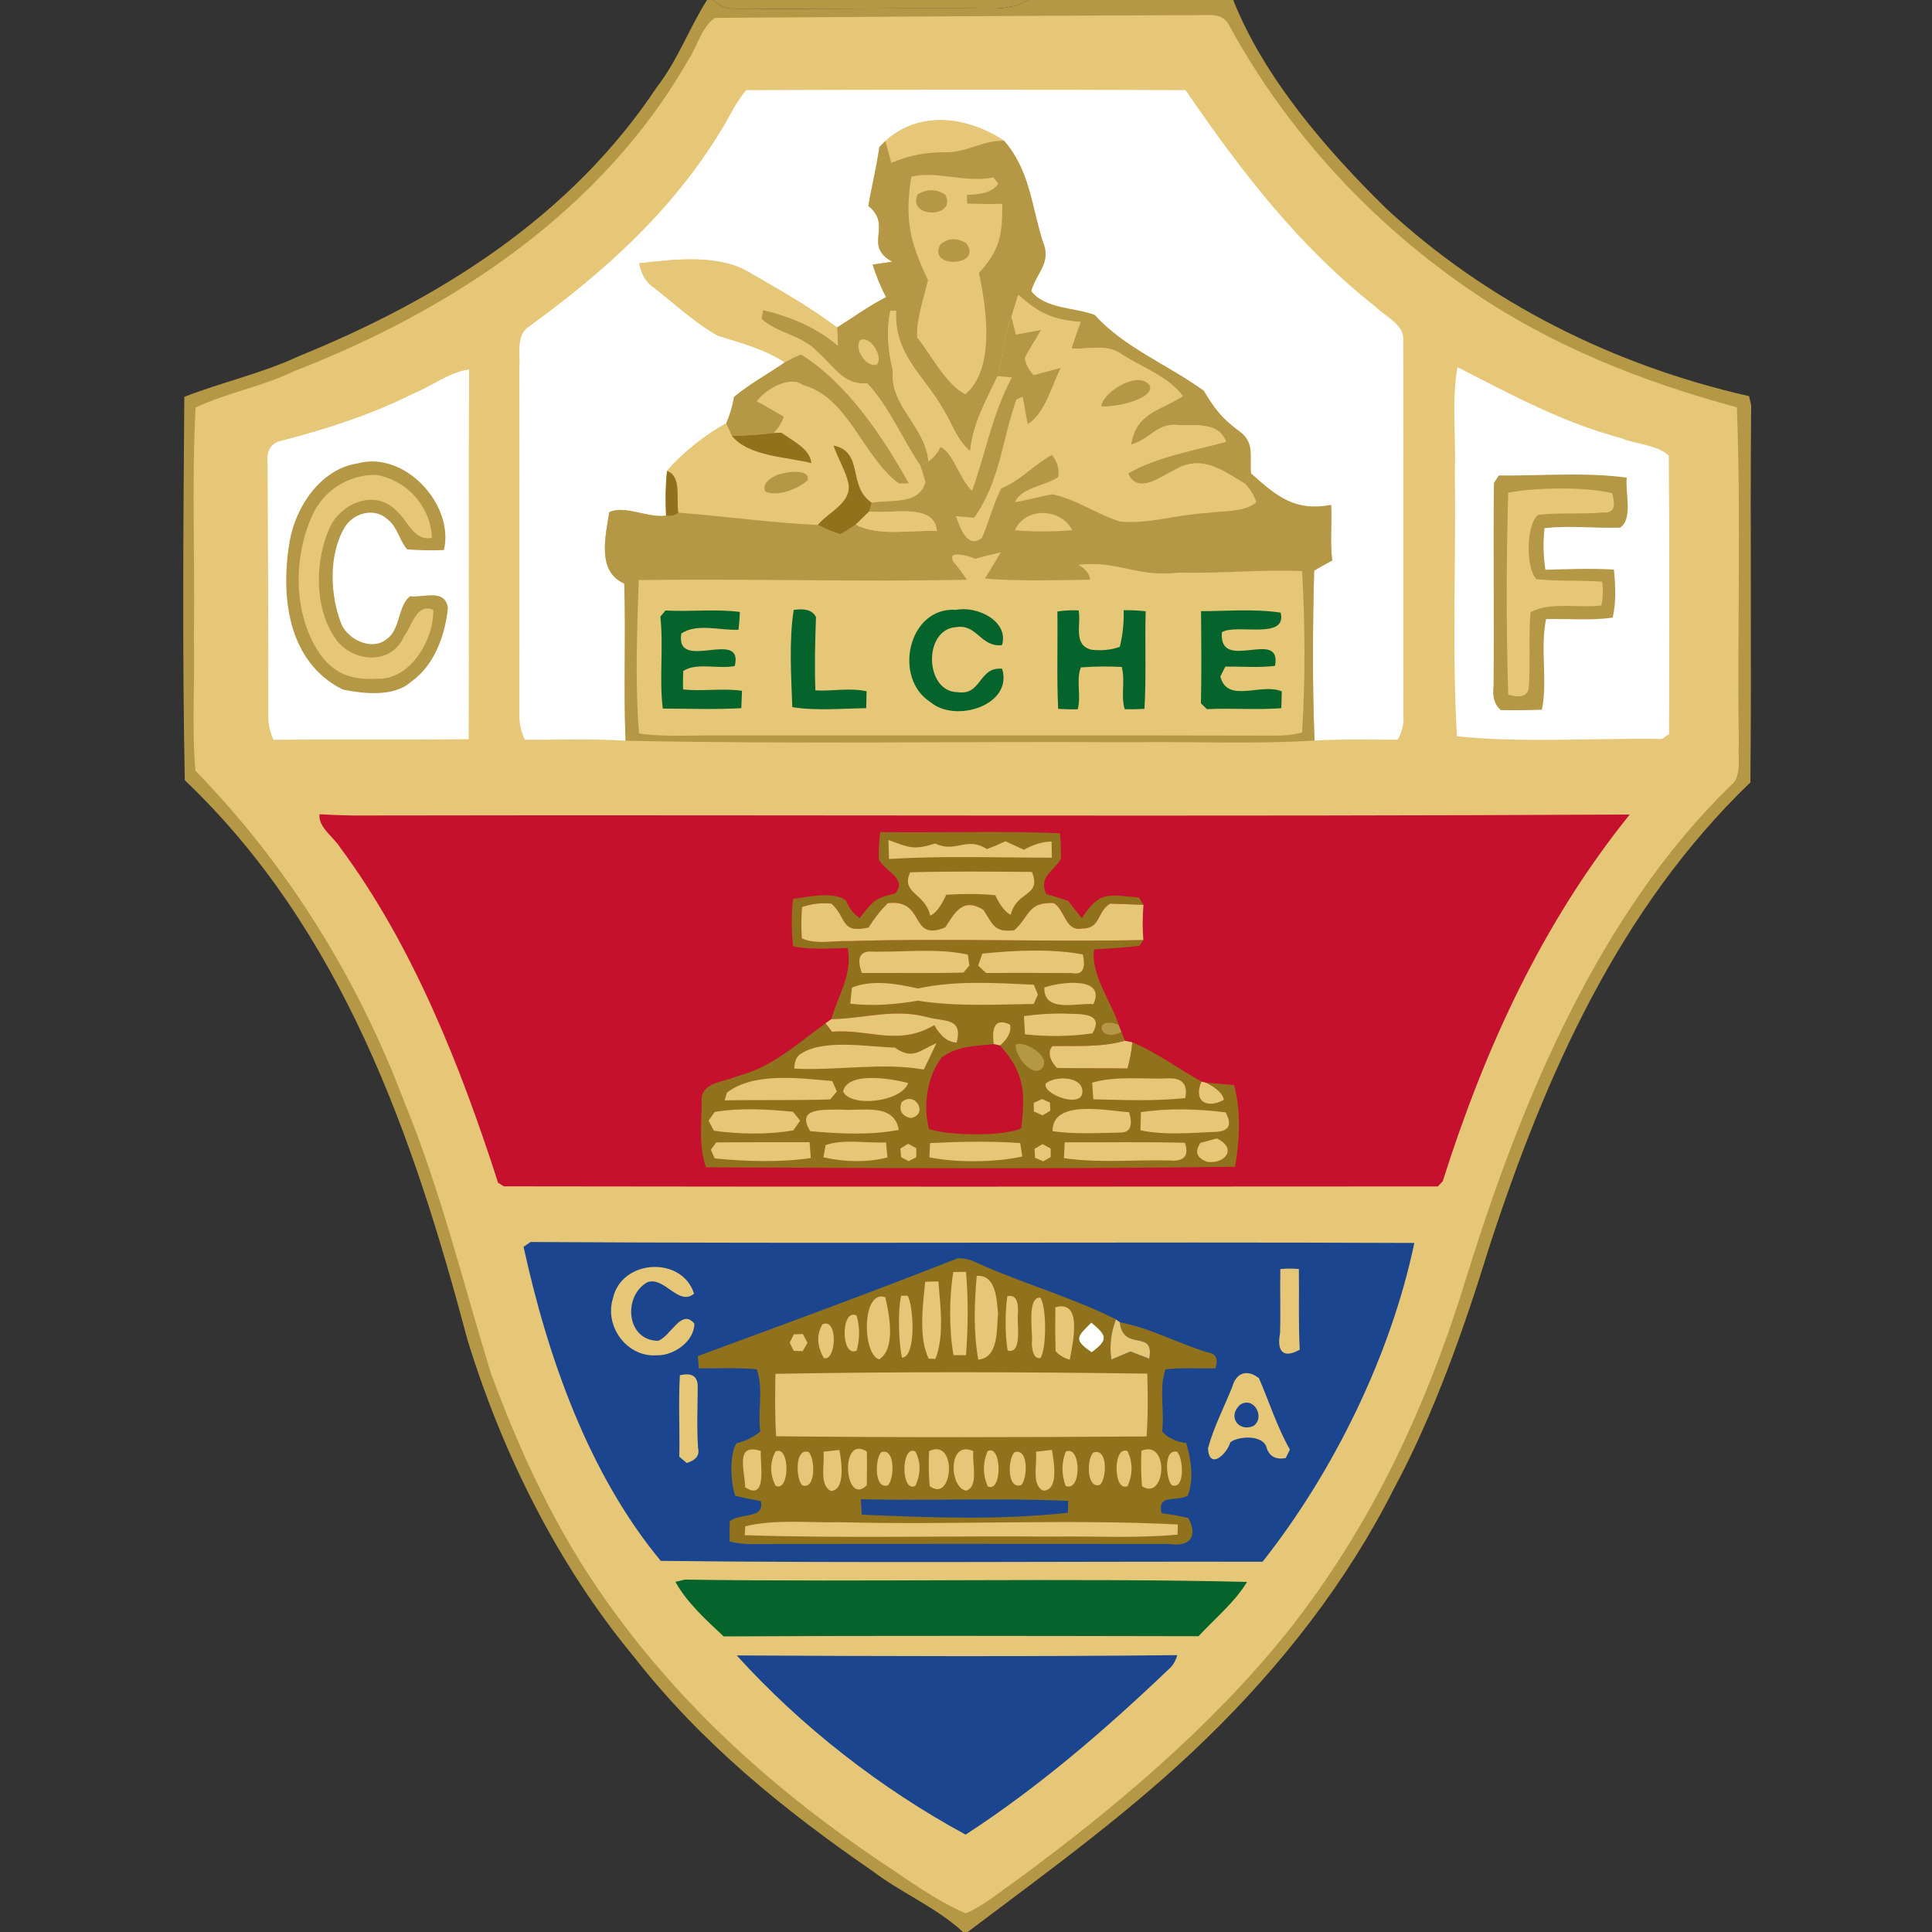 <?xml version="1.0" encoding="UTF-8" standalone="no"?>
<svg
   xmlns:dc="http://purl.org/dc/elements/1.1/"
   xmlns:cc="http://creativecommons.org/ns#"
   xmlns:rdf="http://www.w3.org/1999/02/22-rdf-syntax-ns#"
   xmlns:svg="http://www.w3.org/2000/svg"
   xmlns="http://www.w3.org/2000/svg"
   xmlns:sodipodi="http://sodipodi.sourceforge.net/DTD/sodipodi-0.dtd"
   xmlns:inkscape="http://www.inkscape.org/namespaces/inkscape"
   inkscape:version="1.0 (4035a4f, 2020-05-01)"
   sodipodi:docname="285.svg"
   id="svg12427"
   height="200.0pt"
   width="200.0pt"
   viewBox="0 0 200 200"
   version="1.1">
  <rect x="0" y="0" width="200" height="200" fill="#333333" stroke="none"/>
  <defs
     id="defs12431" />
  <sodipodi:namedview
     inkscape:current-layer="svg12427"
     inkscape:cy="133.33333"
     inkscape:cx="133.33333"
     inkscape:zoom="1.75125"
     showgrid="false"
     id="namedview12429"
     inkscape:window-height="480"
     inkscape:window-width="640"
     inkscape:pageshadow="2"
     inkscape:pageopacity="0"
     guidetolerance="10"
     gridtolerance="10"
     objecttolerance="10"
     borderopacity="1"
     bordercolor="#666666"
     pagecolor="#ffffff" />
  <path
     style="fill:#ffffff;fill-opacity:0"
     id="path12201"
     fill="#ffffff"
     d="M 0.00 0.00 L 73.19 0.00 C 71.33 2.93 70.17 6.22 68.01 9.00 C 59.12 22.40 45.54 30.94 30.89 36.89 C 27.08 38.67 22.97 39.56 19.08 41.08 C 18.98 53.98 18.87 67.95 19.13 80.77 C 35.39 96.25 42.78 117.52 48.39 138.69 C 52.01 150.45 57.71 161.96 65.59 171.47 C 72.54 180.38 81.08 187.33 90.34 193.70 C 93.30 195.95 96.97 197.48 99.69 200.00 L 0.00 200.00 L 0.00 0.00 Z" />
  <path
     id="path12203"
     fill="#b59846"
     d="M 73.19 0.00 L 73.85 0.00 C 74.48 0.62 75.19 0.92 75.98 0.89 C 84.65 0.98 93.33 0.79 102.00 0.88 C 103.69 0.92 104.98 0.80 106.49 0.00 L 127.66 0.00 C 130.88 8.09 137.28 15.47 143.45 21.54 C 153.98 31.32 167.09 37.84 181.06 41.01 L 181.28 41.96 C 181.16 54.94 181.33 68.01 181.20 80.99 C 167.59 94.07 159.92 111.42 154.16 129.11 C 151.54 137.58 148.45 146.40 144.23 154.24 C 139.40 163.80 132.60 172.47 124.93 179.93 C 117.27 187.40 108.67 193.59 100.17 200.00 L 99.69 200.00 C 96.97 197.48 93.30 195.95 90.34 193.70 C 81.08 187.33 72.54 180.38 65.59 171.47 C 57.71 161.96 52.01 150.45 48.39 138.69 C 42.78 117.52 35.39 96.25 19.13 80.77 C 18.87 67.95 18.98 53.98 19.08 41.08 C 22.97 39.56 27.08 38.67 30.89 36.89 C 45.54 30.94 59.12 22.40 68.01 9.00 C 70.17 6.22 71.33 2.93 73.19 0.00 Z" />
  <path
     id="path12205"
     fill="#b59846"
     d="M 73.85 0.00 L 106.49 0.00 C 104.98 0.80 103.69 0.92 102.00 0.88 C 93.33 0.79 84.65 0.98 75.98 0.89 C 75.19 0.92 74.48 0.62 73.85 0.00 Z" />
  <path
     style="fill:#ffffff;fill-opacity:0"
     id="path12207"
     fill="#ffffff"
     d="M 127.66 0.00 L 200.00 0.00 L 200.00 200.00 L 100.17 200.00 C 108.67 193.59 117.27 187.40 124.93 179.93 C 132.60 172.47 139.40 163.80 144.23 154.24 C 148.45 146.40 151.54 137.58 154.16 129.11 C 159.92 111.42 167.59 94.07 181.20 80.99 C 181.33 68.01 181.16 54.94 181.28 41.96 L 181.06 41.01 C 167.09 37.84 153.98 31.32 143.45 21.54 C 137.28 15.47 130.88 8.09 127.66 0.00 Z" />
  <path
     id="path12209"
     fill="#e6c777"
     d="M 74.03 1.85 C 90.97 1.73 108.08 1.62 125.02 1.56 C 126.14 1.49 126.89 1.87 127.28 2.70 C 133.21 13.55 141.84 22.93 152.02 29.92 C 160.48 35.75 169.93 39.50 179.80 42.17 C 180.24 53.72 179.83 65.42 180.00 77.00 C 179.88 78.25 180.34 80.39 179.23 81.25 C 165.51 94.56 157.49 113.97 151.90 131.92 C 147.79 145.40 141.97 158.04 133.13 169.11 C 125.33 178.79 115.46 187.10 105.48 194.47 C 103.70 195.69 101.96 197.20 99.98 198.07 C 96.86 196.75 94.04 194.62 91.22 192.77 C 80.33 185.46 70.60 176.74 62.97 166.01 C 57.68 158.65 53.94 150.61 50.81 142.13 C 47.94 132.80 45.59 123.16 41.87 114.11 C 37.04 101.32 29.79 89.58 20.23 79.79 C 19.84 75.24 20.19 70.58 20.07 66.00 C 20.20 58.08 19.83 50.08 20.25 42.19 C 23.51 40.64 27.15 40.03 30.42 38.43 C 46.82 32.09 62.33 21.80 71.23 6.25 C 72.15 4.90 72.65 2.73 74.03 1.85 Z" />
  <path
     id="path12211"
     fill="#ffffff"
     d="M 77.25 9.33 C 92.40 9.28 107.58 9.27 122.73 9.33 C 128.37 17.58 134.39 25.45 142.32 31.69 C 143.24 32.63 145.20 33.52 145.26 34.94 C 145.30 47.97 145.25 61.00 145.28 74.03 C 145.35 74.91 145.15 75.76 144.69 76.57 C 141.81 76.59 138.95 76.49 136.08 76.66 C 135.85 70.84 135.89 64.90 136.04 59.07 C 136.65 58.71 137.28 58.36 137.91 58.02 C 137.67 56.10 137.90 54.19 137.80 52.27 C 134.03 52.98 132.14 51.37 129.51 49.01 C 129.32 47.29 129.93 45.86 128.34 44.68 C 126.53 43.37 125.73 42.32 124.60 40.44 C 120.97 37.81 116.33 35.96 113.33 32.61 C 111.37 31.84 108.09 31.99 106.75 30.12 C 107.34 28.13 108.89 27.20 107.94 24.98 C 106.78 21.29 106.59 17.59 103.94 14.57 C 100.16 12.08 95.22 11.37 91.65 14.60 L 91.03 15.22 C 90.75 17.27 90.23 19.28 89.89 21.32 C 92.47 23.41 89.28 25.37 92.35 27.09 L 90.33 27.39 C 90.69 28.54 91.16 29.67 91.72 30.76 C 89.94 31.67 88.34 32.85 86.65 33.90 C 83.78 31.74 80.78 30.06 77.70 28.28 C 74.48 26.26 69.79 26.84 66.18 27.26 C 66.35 28.23 66.75 28.99 67.39 29.54 C 69.67 31.28 71.80 33.33 74.30 34.74 C 76.64 35.49 79.15 36.12 81.24 37.51 C 79.51 38.72 77.61 39.73 75.99 41.09 C 75.83 42.04 75.56 42.95 75.18 43.82 C 73.15 44.91 70.51 46.98 69.05 48.75 C 68.89 50.23 68.86 51.77 68.95 53.38 C 67.03 53.65 64.70 52.25 63.07 53.02 C 62.69 55.48 61.75 59.15 64.62 60.41 C 64.80 65.77 64.53 71.29 64.76 76.68 C 61.30 76.45 57.79 76.61 54.33 76.57 C 53.94 75.73 53.75 74.89 53.77 74.03 C 53.76 62.02 53.79 50.01 53.76 38.00 C 53.88 36.57 53.37 34.68 54.81 33.77 C 62.59 28.12 69.53 21.87 74.59 13.59 C 75.47 12.19 76.17 10.58 77.25 9.33 Z" />
  <path
     id="path12213"
     fill="#e6c777"
     d="M 103.94 14.57 C 101.82 14.50 100.12 15.76 98.03 15.76 C 95.87 15.74 94.25 16.04 92.27 16.86 L 91.65 14.60 C 95.22 11.37 100.16 12.08 103.94 14.57 Z" />
  <path
     id="path12215"
     fill="#b59846"
     d="M 91.03 15.22 L 91.65 14.60 L 92.27 16.86 C 94.25 16.04 95.87 15.74 98.03 15.76 C 100.12 15.76 101.82 14.50 103.94 14.57 C 106.59 17.59 106.78 21.29 107.94 24.98 C 108.89 27.20 107.34 28.13 106.75 30.12 C 108.09 31.99 111.37 31.84 113.33 32.61 C 116.33 35.96 120.97 37.81 124.60 40.44 C 125.73 42.32 126.53 43.37 128.34 44.68 C 129.93 45.86 129.32 47.29 129.51 49.01 L 128.94 50.11 C 126.56 48.71 124.43 46.98 121.62 48.64 C 120.20 49.31 117.77 51.27 116.78 49.01 C 119.59 47.33 123.69 46.61 126.91 45.74 C 126.22 43.65 123.71 44.09 121.98 44.00 C 119.77 43.75 119.01 45.53 117.08 46.02 C 117.66 42.67 120.01 42.59 122.44 41.00 C 121.06 39.07 118.26 38.03 116.27 36.77 C 114.56 35.52 112.90 36.19 110.92 36.07 C 111.21 35.14 111.53 34.23 111.88 33.33 C 108.85 33.08 107.65 32.46 105.40 30.53 C 105.17 31.29 104.94 32.05 104.70 32.81 C 103.92 34.75 103.79 36.91 103.27 38.94 C 102.05 41.50 100.73 43.80 100.43 46.70 C 99.02 45.52 98.60 43.90 97.66 42.39 C 95.60 38.79 92.54 36.72 92.76 32.18 L 92.17 32.16 C 91.73 34.40 91.93 36.19 92.42 38.38 C 92.14 42.13 95.71 43.97 96.12 47.77 L 95.29 48.23 C 93.41 45.48 92.04 42.10 89.77 39.67 C 87.32 39.95 86.26 37.82 84.59 36.40 C 83.03 34.69 80.37 34.49 78.82 33.00 L 78.99 32.09 C 81.85 32.78 84.48 33.86 86.74 35.79 L 86.65 33.90 C 88.34 32.85 89.94 31.67 91.72 30.76 C 91.16 29.67 90.69 28.54 90.33 27.39 L 92.35 27.09 C 89.28 25.37 92.47 23.41 89.89 21.32 C 90.23 19.28 90.75 17.27 91.03 15.22 Z" />
  <path
     id="path12217"
     fill="#e6c777"
     d="M 94.34 18.29 C 97.01 17.65 99.95 18.96 102.83 18.37 L 103.35 19.00 C 102.90 19.76 101.82 20.15 100.10 20.17 L 100.12 21.07 C 101.33 21.12 102.54 21.13 103.76 21.10 C 103.77 24.33 103.52 25.85 101.34 28.26 C 102.11 31.85 103.06 38.15 99.94 40.81 C 98.02 39.94 96.33 36.65 94.94 34.93 C 94.84 32.98 95.65 30.88 96.06 28.99 C 94.19 25.05 93.63 22.73 94.34 18.29 Z" />
  <path
     id="path12219"
     fill="#b59846"
     d="M 95.00 20.12 C 95.98 19.53 96.94 19.55 97.87 20.17 C 99.09 22.61 93.85 22.63 95.00 20.12 Z" />
  <path
     id="path12221"
     fill="#b59846"
     d="M 97.34 25.32 C 98.11 24.64 99.00 24.58 100.01 25.16 C 101.85 27.61 95.94 27.84 97.34 25.32 Z" />
  <path
     id="path12223"
     fill="#e6c777"
     d="M 66.18 27.26 C 69.79 26.84 74.48 26.26 77.70 28.28 C 80.78 30.06 83.78 31.74 86.65 33.90 L 86.74 35.79 C 84.48 33.86 81.85 32.78 78.99 32.09 L 78.82 33.00 C 80.37 34.49 83.03 34.69 84.59 36.40 C 86.26 37.82 87.32 39.95 89.77 39.67 C 92.04 42.10 93.41 45.48 95.29 48.23 C 95.48 48.79 95.66 49.35 95.81 49.91 C 95.13 52.33 92.15 51.69 90.24 52.04 C 87.69 50.33 89.49 46.78 86.28 46.12 C 86.74 47.47 87.54 48.72 87.84 50.10 C 88.15 52.07 85.77 52.99 84.66 54.34 C 79.81 54.12 75.06 53.44 70.23 53.07 C 69.95 51.74 70.63 49.31 69.05 48.75 C 70.51 46.98 73.15 44.91 75.18 43.82 L 75.76 45.11 C 77.46 47.26 81.46 47.29 83.99 47.94 C 83.88 46.46 81.95 45.58 80.89 44.79 L 80.08 44.82 C 80.58 44.31 80.93 43.75 81.13 43.13 C 80.21 42.58 79.28 42.06 78.34 41.54 C 79.16 40.38 81.73 38.79 83.13 39.86 C 87.82 41.11 89.34 47.32 93.05 50.05 L 94.08 50.04 C 91.35 45.18 87.76 39.73 82.93 36.70 C 82.35 36.93 81.79 37.20 81.24 37.51 C 79.15 36.12 76.64 35.49 74.30 34.74 C 71.80 33.33 69.67 31.28 67.39 29.54 C 66.75 28.99 66.35 28.23 66.18 27.26 Z" />
  <path
     id="path12225"
     fill="#e6c777"
     d="M 105.40 30.53 C 107.65 32.46 108.85 33.08 111.88 33.33 C 111.53 34.23 111.21 35.14 110.92 36.07 C 112.90 36.19 114.56 35.52 116.27 36.77 C 118.26 38.03 121.06 39.07 122.44 41.00 C 120.01 42.59 117.66 42.67 117.08 46.02 C 119.01 45.53 119.77 43.75 121.98 44.00 C 123.71 44.09 126.22 43.65 126.91 45.74 C 123.69 46.61 119.59 47.33 116.78 49.01 C 117.77 51.27 120.20 49.31 121.62 48.64 C 124.43 46.98 126.56 48.71 128.94 50.11 C 129.46 50.68 129.83 51.31 130.06 51.98 C 128.82 53.07 126.55 52.86 125.00 53.10 C 121.87 53.26 119.04 54.25 115.97 54.00 C 113.62 53.28 111.40 51.67 108.95 51.17 C 107.65 51.39 106.39 51.77 105.10 51.98 C 105.58 50.54 108.32 50.24 109.53 49.40 C 109.70 48.64 109.49 47.87 108.89 47.09 C 107.06 48.10 105.66 49.72 103.63 50.58 C 102.82 52.21 102.38 54.02 101.65 55.69 C 100.09 56.89 99.37 54.52 98.95 53.43 C 99.58 53.49 100.21 53.55 100.84 53.60 C 103.57 49.73 103.71 45.57 105.22 41.35 L 105.87 41.07 C 106.04 42.02 106.22 42.96 106.39 43.91 C 108.18 42.79 108.88 39.92 109.80 38.09 C 108.87 38.33 107.94 38.58 107.01 38.84 C 106.49 38.29 106.18 37.70 106.08 37.05 C 106.59 36.06 107.21 35.13 107.76 34.16 C 106.90 34.32 106.03 34.48 105.16 34.64 L 104.70 32.81 C 104.94 32.05 105.17 31.29 105.40 30.53 Z" />
  <path
     id="path12227"
     fill="#e6c777"
     d="M 92.17 32.16 L 92.76 32.18 C 92.54 36.72 95.60 38.79 97.66 42.39 C 98.60 43.90 99.02 45.52 100.43 46.70 C 100.73 43.80 102.05 41.50 103.27 38.94 L 104.75 39.07 C 102.71 42.90 102.06 46.80 100.63 50.81 C 99.39 49.71 98.64 46.82 97.37 46.28 C 97.04 46.92 96.62 47.42 96.12 47.77 C 95.71 43.97 92.14 42.13 92.42 38.38 C 91.93 36.19 91.73 34.40 92.17 32.16 Z" />
  <path
     id="path12229"
     fill="#b59846"
     d="M 104.70 32.81 L 105.16 34.64 C 106.03 34.48 106.90 34.32 107.76 34.16 C 107.21 35.13 106.59 36.06 106.08 37.05 C 106.18 37.70 106.49 38.29 107.01 38.84 C 107.94 38.58 108.87 38.33 109.80 38.09 C 108.88 39.92 108.18 42.79 106.39 43.91 C 106.22 42.96 106.04 42.02 105.87 41.07 L 105.22 41.35 C 103.71 45.57 103.57 49.73 100.84 53.60 C 100.21 53.55 99.58 53.49 98.95 53.43 C 99.37 54.52 100.09 56.89 101.65 55.69 C 102.38 54.02 102.82 52.21 103.63 50.58 C 105.66 49.72 107.06 48.10 108.89 47.09 C 109.49 47.87 109.70 48.64 109.53 49.40 C 108.32 50.24 105.58 50.54 105.10 51.98 C 106.39 51.77 107.65 51.39 108.95 51.17 C 111.40 51.67 113.62 53.28 115.97 54.00 C 119.04 54.25 121.87 53.26 125.00 53.10 C 126.55 52.86 128.82 53.07 130.06 51.98 C 129.83 51.31 129.46 50.68 128.94 50.11 L 129.51 49.01 C 132.14 51.37 134.03 52.98 137.80 52.27 C 137.90 54.19 137.67 56.10 137.91 58.02 C 137.28 58.36 136.65 58.71 136.04 59.07 C 135.89 64.90 135.85 70.84 136.08 76.66 C 129.74 77.06 123.35 76.74 117.00 76.84 C 99.61 76.73 82.14 77.05 64.76 76.68 C 64.53 71.29 64.80 65.77 64.62 60.41 C 61.75 59.15 62.69 55.48 63.07 53.02 C 64.70 52.25 67.03 53.65 68.95 53.38 C 69.46 53.48 69.88 53.38 70.23 53.07 C 75.06 53.44 79.81 54.12 84.66 54.34 C 85.42 54.73 86.20 55.05 87.00 55.32 C 87.54 55.00 88.07 54.66 88.59 54.31 C 90.98 55.56 94.33 54.84 96.98 54.97 C 96.76 51.95 92.02 53.28 89.99 52.94 L 90.24 52.04 C 92.15 51.69 95.13 52.33 95.81 49.91 C 95.66 49.35 95.48 48.79 95.29 48.23 L 96.12 47.77 C 96.62 47.42 97.04 46.92 97.37 46.28 C 98.64 46.82 99.39 49.71 100.63 50.81 C 102.06 46.80 102.71 42.90 104.75 39.07 L 103.27 38.94 C 103.79 36.91 103.92 34.75 104.70 32.81 Z" />
  <path
     id="path12231"
     fill="#e6c777"
     d="M 89.06 35.21 C 90.09 34.71 91.42 36.86 90.81 37.70 C 89.78 38.24 88.31 36.06 89.06 35.21 Z" />
  <path
     id="path12233"
     fill="#b59846"
     d="M 82.93 36.70 C 87.76 39.73 91.35 45.18 94.08 50.04 L 93.05 50.05 C 89.34 47.32 87.82 41.11 83.13 39.86 C 81.73 38.79 79.16 40.38 78.34 41.54 C 79.28 42.06 80.21 42.58 81.13 43.13 C 80.93 43.75 80.58 44.31 80.08 44.82 C 78.65 45.00 77.21 45.10 75.76 45.11 L 75.18 43.82 C 75.56 42.95 75.83 42.04 75.99 41.09 C 77.61 39.73 79.51 38.72 81.24 37.51 C 81.79 37.20 82.35 36.93 82.93 36.70 Z" />
  <path
     id="path12235"
     fill="#ffffff"
     d="M 48.56 38.25 C 48.49 50.99 48.56 63.78 48.52 76.52 C 41.79 76.61 35.05 76.52 28.31 76.58 C 27.93 75.74 27.75 74.89 27.77 74.03 C 27.79 65.35 27.74 56.67 27.70 47.98 C 27.57 46.80 27.95 46.04 28.81 45.71 C 33.62 44.47 38.34 42.98 42.79 40.74 C 44.69 39.97 46.52 38.52 48.56 38.25 Z" />
  <path
     id="path12237"
     fill="#ffffff"
     d="M 150.88 38.01 C 156.40 40.83 161.78 43.76 167.83 45.36 C 169.33 46.00 171.61 46.05 172.75 47.17 C 172.84 56.78 172.79 66.40 172.78 76.00 L 172.03 76.50 C 165.13 76.38 157.58 76.93 150.82 76.22 C 150.30 67.32 150.74 57.98 150.60 49.00 C 150.75 45.40 150.24 41.53 150.88 38.01 Z" />
  <path
     id="path12239"
     fill="#b59846"
     d="M 119.06 39.96 C 119.35 41.44 115.11 42.19 114.02 42.06 C 114.12 40.61 117.91 38.21 119.06 39.96 Z" />
  <path
     id="path12241"
     fill="#90721c"
     d="M 75.76 45.11 C 77.21 45.10 78.65 45.00 80.08 44.82 L 80.89 44.79 C 81.95 45.58 83.88 46.46 83.99 47.94 C 81.46 47.29 77.46 47.26 75.76 45.11 Z" />
  <path
     id="path12243"
     fill="#90721c"
     d="M 86.28 46.12 C 89.49 46.78 87.69 50.33 90.24 52.04 L 89.99 52.94 L 88.59 54.31 C 88.07 54.66 87.54 55.00 87.00 55.32 C 86.20 55.05 85.42 54.73 84.66 54.34 C 85.77 52.99 88.15 52.07 87.84 50.10 C 87.54 48.72 86.74 47.47 86.28 46.12 Z" />
  <path
     id="path12245"
     fill="#b59846"
     d="M 36.98 47.98 C 41.86 46.60 47.05 52.20 45.96 56.94 C 44.68 57.00 43.41 56.97 42.14 56.87 C 41.35 55.95 41.13 54.54 40.16 53.80 C 38.80 52.48 36.56 53.07 35.66 54.63 C 33.99 57.47 34.16 61.64 35.36 64.65 C 36.11 66.30 38.60 67.41 40.07 66.12 C 41.44 65.19 41.20 62.62 42.46 61.72 C 43.89 61.90 46.02 60.89 46.37 62.91 C 46.09 65.74 44.98 68.87 42.56 70.57 C 40.78 72.18 37.64 71.82 35.48 71.38 C 29.74 68.52 29.02 61.66 29.99 56.00 C 30.61 52.46 33.19 48.56 36.98 47.98 Z" />
  <path
     id="path12247"
     fill="#e6c777"
     d="M 38.93 49.16 C 42.10 49.67 44.61 52.47 44.71 55.68 C 42.81 56.01 42.30 53.99 41.07 52.91 C 38.98 50.69 35.66 51.89 34.28 54.31 C 32.56 57.78 32.45 62.99 34.79 66.20 C 36.55 68.60 40.54 68.89 41.83 65.86 C 42.62 64.87 43.13 62.34 44.85 63.14 C 44.94 66.14 42.50 70.43 39.02 70.26 C 36.55 70.41 34.69 69.84 33.20 67.80 C 30.33 63.78 30.31 57.70 32.35 53.32 C 33.50 50.75 36.13 49.11 38.93 49.16 Z" />
  <path
     id="path12249"
     fill="#90721c"
     d="M 69.05 48.75 C 70.63 49.31 69.95 51.74 70.23 53.07 C 69.88 53.38 69.46 53.48 68.95 53.38 C 68.86 51.77 68.89 50.23 69.05 48.75 Z" />
  <path
     id="path12251"
     fill="#b59846"
     d="M 80.26 49.25 C 80.89 48.91 83.94 48.36 83.61 49.72 C 82.66 50.59 80.43 51.49 79.22 50.87 C 78.95 50.28 79.30 49.74 80.26 49.25 Z" />
  <path
     id="path12253"
     fill="#b59846"
     d="M 155.16 49.22 C 159.51 49.27 164.13 48.85 168.41 49.45 C 168.20 50.91 169.09 53.69 167.72 54.62 C 165.13 54.71 162.45 54.37 159.89 54.68 C 159.73 56.15 159.76 57.58 159.98 58.98 C 162.35 58.92 164.70 58.82 167.07 58.96 C 167.24 60.57 167.31 62.35 166.95 63.93 C 164.69 64.27 162.33 64.03 160.05 64.09 C 159.42 67.12 160.23 70.44 159.62 73.47 C 158.20 73.52 156.78 73.54 155.36 73.51 C 154.72 72.98 154.47 72.15 154.61 71.03 C 154.68 64.02 154.57 57.00 154.65 49.99 L 155.16 49.22 Z" />
  <path
     id="path12255"
     fill="#e6c777"
     d="M 156.13 51.00 C 158.97 50.46 164.08 50.37 166.87 51.05 C 167.33 52.48 167.03 53.14 165.96 53.05 C 163.73 53.26 161.45 53.03 159.22 53.30 C 157.96 54.33 157.94 58.88 159.06 59.96 C 161.31 60.19 163.59 60.05 165.85 60.21 C 165.97 61.02 165.95 61.84 165.77 62.68 C 163.49 62.96 160.47 62.28 158.44 63.37 C 158.23 65.89 158.45 68.45 158.27 70.99 C 158.24 72.02 157.53 72.33 156.13 71.90 C 155.92 64.98 155.93 57.93 156.13 51.00 Z" />
  <path
     id="path12257"
     fill="#e6c777"
     d="M 89.99 52.94 C 92.02 53.28 96.76 51.95 96.98 54.97 C 94.33 54.84 90.98 55.56 88.59 54.31 L 89.99 52.94 Z" />
  <path
     id="path12259"
     fill="#e6c777"
     d="M 110.99 54.89 C 109.03 55.05 107.01 55.06 105.06 54.89 C 106.15 52.42 109.90 52.61 110.99 54.89 Z" />
  <path
     id="path12261"
     fill="#e6c777"
     d="M 100.91 57.86 C 101.80 57.61 102.69 57.38 103.59 57.18 C 103.07 58.10 102.50 58.99 101.96 59.90 C 105.62 60.18 109.23 60.06 112.86 60.01 C 112.79 59.38 112.37 58.87 111.62 58.47 C 115.89 58.00 117.45 59.77 122.00 59.28 C 126.22 59.38 130.65 58.94 134.79 59.12 C 135.11 64.37 135.13 70.59 134.79 75.83 C 133.89 76.05 132.97 76.16 132.02 76.15 C 112.68 76.10 93.34 76.14 74.00 76.13 C 71.41 76.11 68.72 76.30 66.16 75.93 C 65.73 70.72 65.95 65.28 66.12 60.05 C 77.29 59.89 88.91 60.25 100.10 60.01 C 99.64 59.35 99.16 58.70 98.63 58.05 L 98.57 57.77 C 98.39 56.99 100.73 57.65 100.91 57.86 Z" />
  <path
     id="path12263"
     fill="#04642c"
     d="M 68.89 63.20 C 71.45 63.34 74.06 63.02 76.59 63.35 C 76.57 63.96 76.52 64.58 76.45 65.19 C 74.56 65.28 72.14 64.49 70.53 65.58 C 69.86 69.69 77.03 64.96 76.06 68.94 C 74.44 69.30 72.10 68.54 70.73 69.46 C 70.70 70.10 70.69 70.74 70.71 71.37 C 72.75 71.59 74.78 71.22 76.81 71.51 L 76.74 73.31 C 74.05 73.46 71.31 73.36 68.61 73.35 C 68.23 70.22 68.70 67.00 68.36 63.84 L 68.89 63.20 Z" />
  <path
     id="path12265"
     fill="#04642c"
     d="M 82.16 63.14 C 83.38 62.95 84.15 63.20 84.47 63.89 C 84.38 66.41 84.31 68.95 84.41 71.47 C 86.20 71.57 87.94 71.17 89.71 71.56 L 89.67 73.31 C 87.21 73.34 84.42 73.60 82.02 73.20 C 81.90 69.92 81.67 66.38 82.16 63.14 Z" />
  <path
     id="path12267"
     fill="#04642c"
     d="M 99.00 63.13 C 101.10 62.70 104.46 64.27 103.73 66.78 C 101.55 67.05 101.14 64.57 99.01 64.92 C 95.53 65.10 95.71 71.63 99.12 71.65 C 101.65 72.05 101.29 68.98 103.74 69.23 C 104.90 73.02 98.88 74.88 96.32 72.68 C 92.41 70.22 94.00 62.77 99.00 63.13 Z" />
  <path
     id="path12269"
     fill="#04642c"
     d="M 109.46 63.30 C 110.20 63.19 110.93 63.15 111.66 63.19 C 111.95 64.62 111.03 66.77 112.98 67.26 C 114.05 67.38 115.03 67.28 115.92 66.96 C 116.22 65.77 116.36 64.50 116.32 63.17 C 117.09 63.16 117.85 63.19 118.60 63.28 C 118.50 66.64 118.68 70.03 118.47 73.38 C 117.80 73.42 117.12 73.43 116.43 73.42 C 115.99 71.96 116.52 70.54 116.12 69.04 C 114.73 68.97 113.32 68.98 111.89 69.09 C 111.36 70.47 111.96 71.99 111.56 73.43 C 110.88 73.44 110.21 73.42 109.54 73.38 C 109.38 70.03 109.51 66.66 109.46 63.30 Z" />
  <path
     id="path12271"
     fill="#04642c"
     d="M 124.33 63.27 C 127.05 63.26 129.89 63.01 132.57 63.42 C 133.28 66.30 127.95 64.52 126.49 65.45 C 126.13 69.73 132.73 64.93 131.99 68.93 C 130.25 69.14 128.60 68.98 126.84 69.01 L 126.33 70.03 C 127.04 72.87 130.55 70.66 132.69 71.57 L 132.64 73.31 C 130.08 73.51 127.51 73.28 124.94 73.41 L 124.32 72.81 C 124.39 69.63 124.36 66.45 124.33 63.27 Z" />
  <path
     id="path12273"
     fill="#c5112e"
     d="M 33.08 84.29 C 34.72 84.38 36.36 84.44 38.00 84.42 C 81.56 84.34 125.17 84.55 168.71 84.32 C 159.63 95.58 153.69 108.58 149.35 122.29 L 148.84 122.82 C 116.69 122.84 84.31 122.86 52.16 122.81 L 51.56 122.44 C 47.73 110.52 42.75 97.88 35.23 87.76 C 34.58 86.68 32.90 85.62 33.08 84.29 Z" />
  <path
     id="path12275"
     fill="#90721c"
     d="M 91.12 86.14 C 97.31 86.23 103.55 85.99 109.73 86.26 C 109.81 87.13 109.84 88.00 109.83 88.89 C 109.02 90.31 107.50 90.69 108.30 92.55 C 109.07 92.77 109.83 93.01 110.59 93.27 C 111.04 93.88 111.51 94.47 112.00 95.05 C 113.86 92.17 114.69 92.65 117.90 92.91 L 118.37 93.67 C 117.21 93.62 116.06 93.58 114.91 93.55 C 113.51 94.41 113.98 96.14 112.00 96.12 C 110.28 96.45 110.29 94.24 109.08 93.48 C 106.34 93.38 106.63 94.83 104.99 96.30 C 102.88 96.54 102.79 95.67 101.80 94.18 C 99.69 92.87 98.86 94.43 97.85 96.00 C 94.09 97.54 95.88 93.04 91.91 93.49 C 91.16 94.23 90.50 95.07 89.92 96.01 C 86.97 96.68 87.71 95.02 86.07 93.54 C 84.98 93.44 83.96 93.56 83.02 93.90 C 82.94 94.97 82.93 96.05 83.00 97.14 C 84.48 97.82 86.39 97.35 88.00 97.42 C 98.11 97.10 108.26 97.53 118.36 97.31 L 117.97 97.90 C 116.40 98.11 114.84 98.18 113.26 98.29 C 112.87 100.83 115.03 103.68 115.80 106.07 C 113.10 105.05 113.70 108.08 116.10 106.84 L 116.45 107.74 C 113.96 108.44 111.48 108.25 108.94 108.29 C 108.45 108.89 108.60 109.64 109.39 110.55 C 111.83 110.62 114.27 110.55 116.71 110.61 C 116.96 109.73 117.13 108.83 117.22 107.90 C 119.70 108.93 122.00 110.65 124.37 111.96 C 123.49 114.06 124.96 114.80 126.70 113.86 C 126.62 113.25 126.00 112.66 124.84 112.08 C 125.81 112.15 126.78 112.23 127.75 112.33 C 128.49 114.96 128.32 118.10 127.86 120.78 C 109.64 121.03 91.32 120.92 73.09 120.84 C 72.30 118.76 72.64 116.17 72.64 113.96 C 72.53 112.03 74.88 112.05 76.18 111.45 C 79.90 110.52 82.42 108.13 85.46 105.93 L 86.13 106.80 C 89.98 106.50 92.98 108.33 96.71 106.13 C 97.40 107.33 98.18 107.92 99.04 107.92 C 99.72 105.30 97.71 105.77 96.01 105.30 C 92.51 104.36 89.50 105.45 86.06 105.50 C 86.80 102.93 88.26 100.88 87.76 98.14 C 85.92 98.16 83.90 98.35 82.10 97.96 C 81.92 96.34 81.92 94.68 82.09 93.06 C 83.59 92.86 86.38 92.22 87.58 93.24 C 87.93 94.06 88.40 94.66 89.00 95.03 C 90.32 93.37 90.45 92.99 92.68 92.49 C 93.98 90.94 91.54 90.18 90.97 88.95 C 90.95 88.00 91.00 87.06 91.12 86.14 Z" />
  <path
     id="path12277"
     fill="#e6c777"
     d="M 91.97 86.96 C 94.18 87.75 94.54 88.02 96.82 87.32 C 98.95 88.35 100.04 86.53 102.16 87.90 C 102.81 87.66 103.45 87.39 104.09 87.09 C 104.72 87.38 105.36 87.68 106.00 87.97 C 106.97 87.42 107.92 87.13 108.86 87.12 L 108.89 88.79 C 103.28 88.78 97.63 88.58 92.03 88.92 L 91.97 86.96 Z" />
  <path
     id="path12279"
     fill="#e6c777"
     d="M 94.22 90.30 C 98.41 90.18 102.62 90.23 106.82 90.26 C 107.87 92.83 105.24 92.17 104.63 94.70 C 104.07 94.43 103.54 93.75 103.03 92.67 C 101.35 92.50 99.65 92.52 97.96 92.62 C 97.40 93.83 96.85 94.56 96.30 94.79 C 95.73 92.37 93.23 92.51 94.22 90.30 Z" />
  <path
     id="path12281"
     fill="#e6c777"
     d="M 83.02 93.90 C 83.96 93.56 84.98 93.44 86.07 93.54 C 87.71 95.02 86.97 96.68 89.92 96.01 C 90.50 95.07 91.16 94.23 91.91 93.49 C 95.88 93.04 94.09 97.54 97.85 96.00 C 98.86 94.43 99.69 92.87 101.80 94.18 C 102.79 95.67 102.88 96.54 104.99 96.30 C 106.63 94.83 106.34 93.38 109.08 93.48 C 110.29 94.24 110.28 96.45 112.00 96.12 C 113.98 96.14 113.51 94.41 114.91 93.55 C 116.06 93.58 117.21 93.62 118.37 93.67 C 118.27 94.87 118.26 96.08 118.36 97.31 C 108.26 97.53 98.11 97.10 88.00 97.42 C 86.39 97.35 84.48 97.82 83.00 97.14 C 82.93 96.05 82.94 94.97 83.02 93.90 Z" />
  <path
     id="path12283"
     fill="#e6c777"
     d="M 89.95 98.50 C 93.28 98.62 96.98 98.09 100.19 98.83 L 100.35 99.95 L 99.74 100.68 C 96.24 100.77 92.73 100.70 89.22 100.72 C 88.71 99.33 88.95 98.59 89.95 98.50 Z" />
  <path
     id="path12285"
     fill="#e6c777"
     d="M 101.69 98.72 C 104.87 98.38 108.98 98.19 112.09 98.81 C 112.43 100.31 112.05 100.95 110.94 100.73 C 107.99 100.71 105.03 100.71 102.08 100.72 L 101.26 99.96 L 101.69 98.72 Z" />
  <path
     id="path12287"
     fill="#e6c777"
     d="M 88.19 102.24 C 90.24 101.38 92.91 101.84 95.01 102.33 C 98.90 101.48 103.07 101.75 107.02 101.94 L 107.44 102.96 L 107.01 103.93 C 103.04 103.98 98.94 104.22 95.01 103.59 C 92.69 103.99 90.36 104.17 88.02 103.90 L 88.19 102.24 Z" />
  <path
     id="path12289"
     fill="#e6c777"
     d="M 108.11 102.23 C 109.57 101.69 114.56 100.97 113.19 103.95 C 111.53 103.78 108.04 104.91 108.11 102.23 Z" />
  <path
     id="path12291"
     fill="#e6c777"
     d="M 86.06 105.50 C 89.50 105.45 92.51 104.36 96.01 105.30 C 97.71 105.77 99.72 105.30 99.04 107.92 C 98.18 107.92 97.40 107.33 96.71 106.13 C 92.98 108.33 89.98 106.50 86.13 106.80 L 85.46 105.93 L 86.06 105.50 Z" />
  <path
     id="path12293"
     fill="#e6c777"
     d="M 106.00 105.19 C 107.35 105.00 108.69 104.91 110.01 104.92 C 111.37 105.04 114.47 104.61 113.09 106.97 C 110.89 107.31 108.31 107.32 106.10 107.07 L 106.00 105.19 Z" />
  <path
     id="path12295"
     fill="#e6c777"
     d="M 104.56 106.07 C 104.71 106.77 104.36 107.49 103.53 108.23 L 102.87 108.09 C 102.61 106.09 103.18 105.42 104.56 106.07 Z" />
  <path
     id="path12297"
     fill="#b59846"
     d="M 115.80 106.07 L 116.10 106.84 C 113.70 108.08 113.10 105.05 115.80 106.07 Z" />
  <path
     id="path12299"
     fill="#e6c777"
     d="M 92.64 108.45 C 94.49 109.76 95.20 108.73 96.94 107.99 C 96.51 108.91 96.07 109.82 95.62 110.72 C 91.33 109.95 86.64 110.86 82.23 110.62 C 82.24 109.80 82.50 109.27 83.01 109.02 C 85.44 107.55 89.83 108.37 92.64 108.45 Z" />
  <path
     id="path12301"
     fill="#c5112e"
     d="M 102.87 108.09 L 103.53 108.23 C 106.09 111.12 106.14 113.05 105.72 116.81 C 103.83 117.66 98.15 117.57 96.16 116.87 C 95.55 114.47 95.95 111.49 97.47 109.48 C 99.13 108.25 100.91 108.29 102.87 108.09 Z" />
  <path
     id="path12303"
     fill="#b59846"
     d="M 105.18 108.12 C 106.11 107.71 109.03 109.45 107.79 110.68 C 106.69 111.52 104.91 109.02 105.18 108.12 Z" />
  <path
     id="path12305"
     fill="#e6c777"
     d="M 108.94 108.29 C 111.48 108.25 113.96 108.44 116.45 107.74 L 117.22 107.90 C 117.13 108.83 116.96 109.73 116.71 110.61 C 114.27 110.55 111.83 110.62 109.39 110.55 C 108.60 109.64 108.45 108.89 108.94 108.29 Z" />
  <path
     id="path12307"
     fill="#e6c777"
     d="M 86.15 111.91 L 86.63 112.99 L 85.94 113.81 C 82.30 113.93 78.65 113.84 75.01 113.91 L 75.26 113.10 C 78.09 110.95 82.80 111.63 86.15 111.91 Z" />
  <path
     id="path12309"
     fill="#e6c777"
     d="M 94.01 112.11 C 93.34 114.08 88.07 114.68 87.27 112.99 C 87.79 110.84 92.42 111.70 94.01 112.11 Z" />
  <path
     id="path12311"
     fill="#e6c777"
     d="M 108.26 112.16 C 109.16 111.38 112.00 111.35 112.05 112.97 C 112.09 114.86 107.82 113.24 108.26 112.16 Z" />
  <path
     id="path12313"
     fill="#e6c777"
     d="M 113.06 112.08 C 115.53 111.34 118.47 111.75 121.04 111.63 C 122.43 111.62 122.98 112.30 122.69 113.67 C 119.56 114.01 116.33 113.87 113.18 113.80 L 113.06 112.08 Z" />
  <path
     id="path12315"
     fill="#e6c777"
     d="M 124.37 111.96 L 124.84 112.08 C 126.00 112.66 126.62 113.25 126.70 113.86 C 124.96 114.80 123.49 114.06 124.37 111.96 Z" />
  <path
     id="path12317"
     fill="#e6c777"
     d="M 93.33 114.10 C 94.75 112.85 96.18 115.43 94.25 115.74 C 93.34 115.50 93.03 114.95 93.33 114.10 Z" />
  <path
     id="path12319"
     fill="#e6c777"
     d="M 107.01 114.17 L 107.87 113.77 L 108.69 114.14 L 108.73 114.97 L 107.92 115.46 L 107.03 115.06 L 107.01 114.17 Z" />
  <path
     id="path12321"
     fill="#e6c777"
     d="M 73.99 115.11 C 76.62 114.66 79.45 114.83 82.09 115.09 L 82.83 116.01 L 82.13 117.01 C 79.67 117.47 76.37 117.42 73.90 117.05 L 73.35 116.01 L 73.99 115.11 Z" />
  <path
     id="path12323"
     fill="#e6c777"
     d="M 86.99 114.86 C 89.06 115.07 92.55 114.07 93.04 116.96 C 90.20 117.54 86.78 117.36 83.88 117.10 C 82.28 114.57 85.48 114.92 86.99 114.86 Z" />
  <path
     id="path12325"
     fill="#e6c777"
     d="M 116.88 115.13 C 117.30 116.53 117.01 117.24 116.00 117.24 C 113.67 117.29 111.26 117.43 108.96 117.10 C 108.92 113.71 114.80 115.03 116.88 115.13 Z" />
  <path
     id="path12327"
     fill="#e6c777"
     d="M 118.11 115.13 C 120.99 114.70 123.98 114.79 126.87 115.15 C 127.55 116.38 127.26 117.05 126.01 117.16 C 123.42 117.27 120.60 117.54 118.06 117.01 L 118.11 115.13 Z" />
  <path
     id="path12329"
     fill="#e6c777"
     d="M 74.15 118.26 C 77.37 118.23 80.59 118.24 83.81 118.24 L 83.93 119.88 C 80.79 120.35 77.16 120.23 73.99 119.92 L 73.59 119.02 L 74.15 118.26 Z" />
  <path
     id="path12331"
     fill="#e6c777"
     d="M 91.72 118.26 L 91.87 119.82 C 89.79 120.36 87.33 120.29 85.24 119.80 L 85.47 118.54 C 87.30 117.88 89.75 118.37 91.72 118.26 Z" />
  <path
     id="path12333"
     fill="#e6c777"
     d="M 96.28 118.33 C 99.36 118.18 102.54 118.11 105.61 118.33 L 105.83 119.72 C 103.00 120.34 99.04 120.37 96.21 119.81 L 96.28 118.33 Z" />
  <path
     id="path12335"
     fill="#e6c777"
     d="M 110.22 118.25 C 114.36 118.27 118.52 118.19 122.66 118.30 C 123.12 119.66 122.57 120.27 121.02 120.13 C 117.43 120.04 113.68 120.42 110.14 119.89 L 110.22 118.25 Z" />
  <path
     id="path12337"
     fill="#e6c777"
     d="M 124.27 118.31 L 125.97 117.85 C 128.06 118.84 126.91 120.49 125.00 120.28 C 123.89 119.90 123.64 119.24 124.27 118.31 Z" />
  <path
     id="path12339"
     fill="#e6c777"
     d="M 93.21 118.90 L 94.01 118.40 L 94.86 118.87 L 94.85 119.79 L 94.06 120.20 L 93.28 119.79 L 93.21 118.90 Z" />
  <path
     id="path12341"
     fill="#e6c777"
     d="M 107.09 118.93 L 107.92 118.44 L 108.76 118.90 L 108.77 119.78 L 107.98 120.22 L 107.15 119.85 L 107.09 118.93 Z" />
  <path
     id="path12343"
     fill="#1b458f"
     d="M 54.20 129.07 L 54.92 128.57 C 85.26 128.76 116.04 128.54 146.41 128.67 C 144.00 140.21 138.07 152.36 130.70 161.67 C 110.27 161.63 88.71 161.82 68.40 161.58 C 60.91 152.55 56.67 140.40 54.20 129.07 Z" />
  <path
     id="path12345"
     fill="#90721c"
     d="M 99.14 130.26 C 99.83 130.24 100.52 130.41 101.20 130.76 C 105.89 132.88 110.92 134.27 115.52 136.58 C 114.99 137.99 114.84 139.37 115.05 140.74 C 115.71 140.46 116.36 140.18 117.02 139.90 C 117.67 140.16 118.32 140.40 118.97 140.65 C 119.54 137.50 116.29 140.02 115.92 136.88 C 119.11 137.49 121.89 139.04 124.98 139.99 C 125.87 140.11 126.15 140.66 125.82 141.65 C 124.09 141.70 122.39 141.55 120.66 141.75 C 119.94 143.71 120.58 146.08 120.30 148.17 C 120.86 148.83 121.70 149.23 122.80 149.39 C 123.30 151.06 123.61 153.18 122.96 154.83 C 121.70 155.50 119.76 154.61 120.25 156.65 C 121.18 156.76 122.10 156.93 123.01 157.14 C 124.06 159.09 123.14 160.17 121.01 159.83 C 106.66 159.82 92.32 159.81 77.97 159.84 C 77.13 159.86 76.32 159.77 75.53 159.58 C 75.52 158.88 75.52 158.18 75.54 157.48 C 76.67 156.58 79.17 157.28 78.76 155.40 C 77.87 155.24 76.99 155.06 76.12 154.84 C 75.63 153.57 75.49 150.56 76.24 149.41 C 77.20 149.17 78.02 148.76 78.70 148.19 C 78.42 146.09 79.06 143.72 78.34 141.75 C 76.32 141.56 74.35 141.67 72.34 141.65 L 72.24 140.38 C 81.23 137.07 90.24 133.76 99.14 130.26 Z" />
  <path
     id="path12347"
     fill="#e6c777"
     d="M 71.85 133.92 C 70.25 135.25 68.83 132.16 67.05 132.72 C 64.47 134.11 64.79 138.76 68.12 138.80 C 69.43 138.37 70.54 135.37 71.88 137.03 C 71.87 138.87 69.73 140.35 68.01 140.30 C 64.93 140.54 62.54 137.33 63.45 134.41 C 64.32 130.35 70.59 129.97 71.85 133.92 Z" />
  <path
     id="path12349"
     fill="#e6c777"
     d="M 132.54 131.37 C 133.18 131.31 133.82 131.31 134.46 131.37 C 134.50 134.16 134.40 136.94 134.55 139.72 C 132.77 140.71 132.17 139.82 132.51 138.02 C 132.58 135.80 132.49 133.58 132.54 131.37 Z" />
  <path
     id="path12351"
     fill="#e6c777"
     d="M 98.69 131.68 L 100.00 131.66 C 100.25 134.46 100.21 137.49 100.00 140.29 L 98.71 140.28 C 98.24 137.73 98.25 134.23 98.69 131.68 Z" />
  <path
     id="path12353"
     fill="#e6c777"
     d="M 101.11 132.08 C 103.13 131.94 103.17 134.55 103.32 135.99 C 103.15 137.57 103.42 140.54 101.27 140.75 C 100.76 137.90 100.86 134.94 101.11 132.08 Z" />
  <path
     id="path12355"
     fill="#e6c777"
     d="M 95.78 132.69 L 97.14 132.65 C 97.34 135.13 97.78 138.33 96.83 140.67 L 96.14 140.65 C 95.07 138.51 95.54 135.03 95.78 132.69 Z" />
  <path
     id="path12357"
     fill="#e6c777"
     d="M 91.64 134.28 C 92.05 136.00 92.77 139.64 91.00 140.72 C 89.25 140.18 89.19 133.46 91.64 134.28 Z" />
  <path
     id="path12359"
     fill="#e6c777"
     d="M 93.29 134.14 L 93.95 134.13 C 94.56 135.05 94.90 140.45 93.37 140.55 C 93.03 138.94 92.92 135.70 93.29 134.14 Z" />
  <path
     id="path12361"
     fill="#e6c777"
     d="M 104.28 134.19 C 105.07 133.99 105.44 134.57 105.38 135.91 C 105.22 136.74 105.91 140.27 104.31 139.80 C 104.04 138.26 104.04 135.74 104.28 134.19 Z" />
  <path
     id="path12363"
     fill="#e6c777"
     d="M 107.69 134.33 C 108.35 135.24 108.35 139.63 107.71 140.58 C 107.17 140.69 106.87 140.19 106.81 139.08 C 106.98 138.14 106.22 134.26 107.69 134.33 Z" />
  <path
     id="path12365"
     fill="#e6c777"
     d="M 109.25 135.33 C 112.17 134.50 111.01 139.21 110.74 140.75 C 110.14 140.58 109.66 140.30 109.28 139.88 C 109.23 138.36 109.23 136.84 109.25 135.33 Z" />
  <path
     id="path12367"
     fill="#e6c777"
     d="M 88.67 136.18 C 89.02 137.39 89.02 138.60 88.68 139.81 C 87.03 140.63 87.02 135.37 88.67 136.18 Z" />
  <path
     id="path12369"
     fill="#e6c777"
     d="M 85.13 137.10 C 86.79 136.31 86.58 141.01 85.28 140.58 C 84.57 139.34 84.52 138.18 85.13 137.10 Z" />
  <path
     id="path12371"
     fill="#ffffff"
     d="M 112.98 136.92 C 114.58 138.27 114.78 138.66 113.01 139.98 C 111.07 138.68 111.52 138.36 112.98 136.92 Z" />
  <path
     id="path12373"
     fill="#e6c777"
     d="M 115.52 136.58 L 115.92 136.88 C 116.29 140.02 119.54 137.50 118.97 140.65 C 118.32 140.40 117.67 140.16 117.02 139.90 C 116.36 140.18 115.71 140.46 115.05 140.74 C 114.84 139.37 114.99 137.99 115.52 136.58 Z" />
  <path
     id="path12375"
     fill="#e6c777"
     d="M 82.17 138.13 L 83.11 138.10 L 83.59 139.00 L 83.09 139.87 L 82.17 139.84 L 81.75 139.00 L 82.17 138.13 Z" />
  <path
     id="path12377"
     fill="#e6c777"
     d="M 70.38 142.37 C 71.57 142.08 72.19 142.44 72.23 143.46 C 72.22 145.60 72.12 147.74 72.26 149.89 C 72.45 150.63 72.06 151.15 71.09 151.45 L 70.32 150.80 C 70.38 147.99 70.22 145.16 70.38 142.37 Z" />
  <path
     id="path12379"
     fill="#e6c777"
     d="M 80.27 142.22 C 93.04 141.98 105.99 142.02 118.77 142.20 C 118.82 144.36 118.86 146.55 118.69 148.70 C 105.93 148.79 93.09 148.82 80.34 148.68 C 80.21 146.54 80.24 144.37 80.27 142.22 Z" />
  <path
     id="path12381"
     fill="#e6c777"
     d="M 130.33 142.68 C 131.41 145.17 132.19 147.70 133.53 150.06 L 133.10 150.94 C 132.10 151.12 131.44 150.79 131.14 149.94 C 130.86 148.50 128.22 148.63 127.36 149.31 C 127.01 150.54 125.17 152.23 125.05 149.93 C 125.64 147.73 126.73 145.66 127.57 143.55 C 127.98 142.05 129.17 141.73 130.33 142.68 Z" />
  <path
     id="path12383"
     fill="#1b458f"
     d="M 128.36 145.43 C 129.79 144.47 131.03 146.74 129.74 147.63 C 128.18 148.25 127.06 146.63 128.36 145.43 Z" />
  <path
     id="path12385"
     fill="#e6c777"
     d="M 78.76 150.21 C 78.65 151.34 79.50 155.50 77.14 153.96 C 77.13 152.35 76.01 149.29 78.76 150.21 Z" />
  <path
     id="path12387"
     fill="#e6c777"
     d="M 80.27 150.26 C 81.80 149.53 81.79 154.52 80.29 153.81 C 79.69 152.62 79.68 151.44 80.27 150.26 Z" />
  <path
     id="path12389"
     fill="#e6c777"
     d="M 83.70 150.31 C 84.37 150.91 84.50 154.22 83.07 153.77 C 82.38 153.20 82.25 149.84 83.70 150.31 Z" />
  <path
     id="path12391"
     fill="#e6c777"
     d="M 85.24 150.28 L 86.89 150.10 C 87.10 151.14 87.58 154.30 86.00 154.34 C 84.76 153.71 85.41 151.46 85.24 150.28 Z" />
  <path
     id="path12393"
     fill="#e6c777"
     d="M 89.74 150.27 C 89.76 151.43 89.75 152.59 89.73 153.74 C 87.43 156.11 86.86 148.39 89.74 150.27 Z" />
  <path
     id="path12395"
     fill="#e6c777"
     d="M 91.24 150.32 C 92.71 149.86 92.58 153.15 91.91 153.76 C 90.46 154.23 90.58 150.94 91.24 150.32 Z" />
  <path
     id="path12397"
     fill="#e6c777"
     d="M 94.75 150.25 C 95.34 151.37 95.34 152.56 94.75 153.82 C 93.24 154.57 93.26 149.54 94.75 150.25 Z" />
  <path
     id="path12399"
     fill="#e6c777"
     d="M 96.18 150.22 C 99.14 148.79 98.68 155.68 96.24 153.84 C 96.14 152.64 96.12 151.43 96.18 150.22 Z" />
  <path
     id="path12401"
     fill="#e6c777"
     d="M 100.77 150.23 C 100.58 151.36 101.38 153.91 100.01 154.31 C 98.25 154.02 98.09 148.99 100.77 150.23 Z" />
  <path
     id="path12403"
     fill="#e6c777"
     d="M 102.24 150.22 C 103.75 149.48 103.75 154.60 102.25 153.87 C 101.73 152.66 101.72 151.44 102.24 150.22 Z" />
  <path
     id="path12405"
     fill="#e6c777"
     d="M 105.05 150.32 C 106.51 149.91 106.36 153.09 105.72 153.73 C 104.20 154.26 104.32 150.91 105.05 150.32 Z" />
  <path
     id="path12407"
     fill="#e6c777"
     d="M 107.24 150.28 L 108.89 150.09 C 109.07 151.16 109.68 154.26 108.01 154.31 C 106.72 153.77 107.41 151.44 107.24 150.28 Z" />
  <path
     id="path12409"
     fill="#e6c777"
     d="M 110.32 150.27 C 111.96 149.53 111.97 154.57 110.31 153.81 C 109.88 152.63 109.88 151.45 110.32 150.27 Z" />
  <path
     id="path12411"
     fill="#e6c777"
     d="M 113.21 150.35 C 114.71 149.89 114.58 153.11 113.85 153.72 C 112.44 154.14 112.49 150.93 113.21 150.35 Z" />
  <path
     id="path12413"
     fill="#e6c777"
     d="M 116.73 150.23 C 117.27 151.41 117.27 152.61 116.73 153.84 C 115.22 154.53 115.19 149.53 116.73 150.23 Z" />
  <path
     id="path12415"
     fill="#e6c777"
     d="M 118.16 150.18 C 121.09 148.97 120.69 155.42 118.22 153.86 C 118.12 152.65 118.10 151.42 118.16 150.18 Z" />
  <path
     id="path12417"
     fill="#e6c777"
     d="M 121.84 150.29 C 122.48 150.83 122.74 154.25 121.31 153.75 C 120.69 153.16 120.43 149.92 121.84 150.29 Z" />
  <path
     id="path12419"
     fill="#1b458f"
     d="M 89.11 155.20 C 96.26 155.38 103.45 155.05 110.58 155.37 L 110.55 156.60 C 103.54 157.38 96.25 157.10 89.21 156.80 L 89.11 155.20 Z" />
  <path
     id="path12421"
     fill="#e6c777"
     d="M 77.15 158.00 C 80.28 157.24 83.78 157.66 87.00 157.58 C 98.61 157.88 110.35 157.24 121.93 157.81 L 121.90 158.86 C 117.63 159.27 113.29 159.00 109.00 159.07 C 98.38 158.97 87.71 159.27 77.10 158.92 L 77.15 158.00 Z" />
  <path
     id="path12423"
     fill="#04642c"
     d="M 69.92 163.75 L 70.92 163.52 C 89.17 163.80 111.27 163.32 129.09 163.76 C 127.86 165.82 125.72 167.60 124.07 169.38 C 107.68 169.35 91.30 169.31 74.91 169.40 C 73.14 167.74 71.08 165.88 69.92 163.75 Z" />
  <path
     id="path12425"
     fill="#1b458f"
     d="M 76.27 171.37 C 91.46 171.45 106.67 171.50 121.87 171.34 C 121.69 171.98 121.38 172.48 120.93 172.85 C 114.43 179.05 107.51 185.02 99.96 189.92 C 91.23 185.19 82.93 178.74 76.27 171.37 Z" />
</svg>
